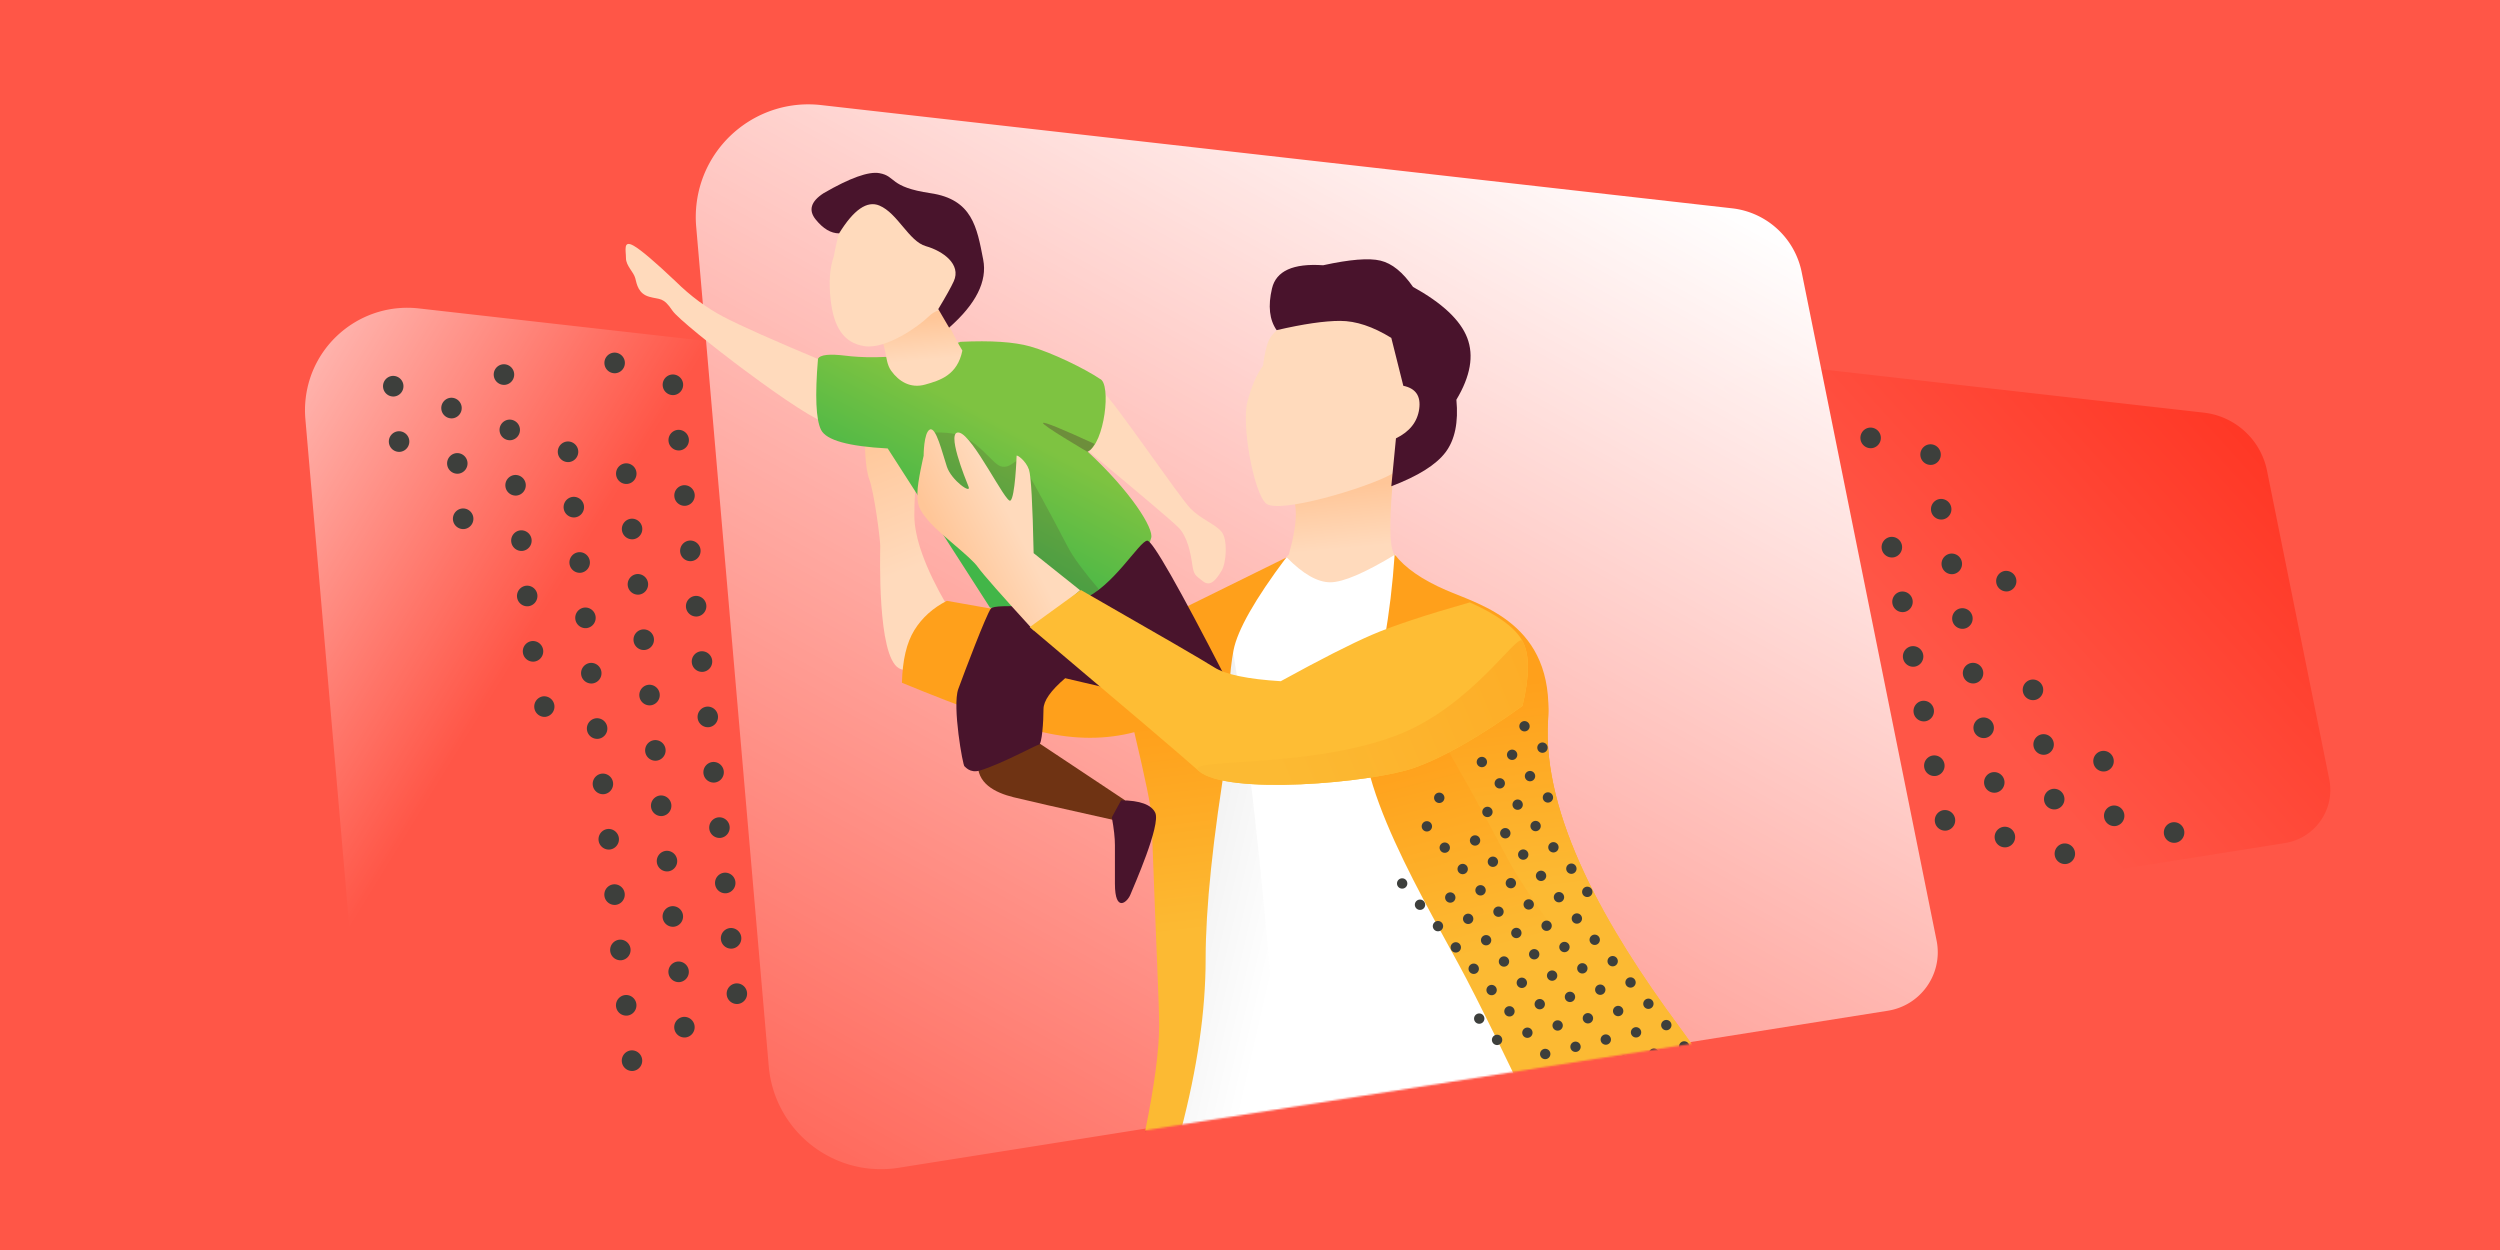 <?xml version="1.0" encoding="UTF-8"?><svg width="1440" height="720" xmlns="http://www.w3.org/2000/svg" xmlns:xlink="http://www.w3.org/1999/xlink"><defs><linearGradient x1="42.299%" y1="59.829%" x2="106.881%" y2="9.48%" id="a"><stop stop-color="#FF5647" offset="0%"/><stop stop-color="#FF2F1C" offset="100%"/></linearGradient><linearGradient x1="-23.3%" y1="-5.998%" x2="29.652%" y2="22.128%" id="b"><stop stop-color="#FFF" offset="0%"/><stop stop-color="#FFF" stop-opacity="0" offset="100%"/></linearGradient><linearGradient x1="100%" y1="20.464%" x2="30.13%" y2="129.447%" id="c"><stop stop-color="#FFF" offset="0%"/><stop stop-color="#FFF" stop-opacity="0" offset="100%"/></linearGradient><linearGradient x1="55.217%" y1="16.91%" x2="50%" y2="66.545%" id="f"><stop stop-color="#FFC698" offset="0%"/><stop stop-color="#FFDABC" offset="100%"/></linearGradient><linearGradient x1="119.758%" y1="46.776%" x2="50%" y2="100%" id="g"><stop offset="0%"/><stop stop-color="#FFF" offset="100%"/></linearGradient><linearGradient x1="48.176%" y1="22.629%" x2="43.015%" y2="54.592%" id="h"><stop stop-color="#FFA01B" offset="0%"/><stop stop-color="#FCBA33" offset="100%"/></linearGradient><linearGradient x1="39.588%" y1="34.339%" x2="64.883%" y2="72.465%" id="i"><stop stop-color="#7EC341" offset="0%"/><stop stop-color="#42B648" offset="100%"/></linearGradient><linearGradient x1="78.26%" y1="65.736%" x2="43.376%" y2="43.172%" id="j"><stop stop-color="#FFC698" offset="0%"/><stop stop-color="#FFDABC" offset="100%"/></linearGradient><linearGradient x1="-79.865%" y1="0%" x2="83.624%" y2="32.149%" id="k"><stop stop-color="#FFA01B" offset="0%"/><stop stop-color="#FCBA33" offset="100%"/></linearGradient><path d="M3.716 85.669l164.337 507.07c9.85 30.396 40.36 49.1 71.916 44.089l584.052-92.74c18.6-2.954 31.284-20.426 28.33-39.026a34.1 34.1 0 00-.252-1.398l-77.802-385.522c-3.94-19.526-19.951-34.327-39.726-36.725L73.267 1.232C37.684-3.083 5.341 22.265 1.027 57.848a64.9 64.9 0 002.69 27.82z" id="d"/></defs><g fill="none" fill-rule="evenodd"><path fill="#FFF" d="M0 0h1440v720H0z"/><path fill="#FF5647" d="M0 720h1440V0H0z"/><path d="M792.542 235.795l17.198 199.153c2.803 32.464 31.393 56.508 63.857 53.705a59 59 0 004.184-.512l261.347-41.532c16.909-2.687 28.438-18.572 25.75-35.48a31 31 0 00-.227-1.263l-35.844-177.752c-3.603-17.87-18.323-31.375-36.437-33.43l-234.396-26.589c-32.378-3.672-61.602 19.597-65.274 51.975a59 59 0 00-.158 11.725z" fill="url(#a)" transform="translate(177 39)"/><path d="M-1.103 202.371L32.52 591.043c2.808 32.463 31.401 56.504 63.865 53.695a59 59 0 004.16-.509l464.125-73.628c16.909-2.682 28.442-18.565 25.76-35.474a31 31 0 00-.231-1.28l-63.33-313.517c-3.61-17.866-18.331-31.366-36.443-33.417L64.316 138.661c-32.378-3.666-61.597 19.61-65.264 51.987a59 59 0 00-.155 11.723z" fill="url(#b)" style="mix-blend-mode:soft-light" transform="translate(177 39)"/><path d="M224.006 91.6L265.8 575.13c3.087 35.71 34.538 62.156 70.248 59.07a64.9 64.9 0 004.587-.562l569.76-90.456c18.6-2.953 31.285-20.426 28.332-39.026a34.099 34.099 0 00-.252-1.4l-77.71-385.003c-3.967-19.655-20.16-34.508-40.084-36.765L295.973 21.524c-35.615-4.036-67.759 21.563-71.795 57.179a64.9 64.9 0 00-.172 12.897z" fill="url(#c)" style="mix-blend-mode:soft-light" transform="translate(177 39)"/><g style="mix-blend-mode:soft-light" fill="#3D3F3C"><path d="M381.728 222.26a5.95 5.95 0 006.537 5.294 5.95 5.95 0 00-1.244-11.833 5.95 5.95 0 00-5.293 6.538M385.079 254.143a5.95 5.95 0 006.537 5.294 5.95 5.95 0 00-1.243-11.832 5.95 5.95 0 00-5.294 6.538M388.43 286.026a5.95 5.95 0 006.537 5.295 5.95 5.95 0 00-1.243-11.832 5.95 5.95 0 00-5.294 6.537M391.781 317.91a5.95 5.95 0 006.537 5.295 5.95 5.95 0 00-1.243-11.833 5.95 5.95 0 00-5.294 6.538M395.132 349.794a5.95 5.95 0 006.537 5.294 5.95 5.95 0 00-1.243-11.832 5.95 5.95 0 00-5.294 6.538M398.483 381.677a5.95 5.95 0 006.538 5.295 5.95 5.95 0 00-1.244-11.833 5.95 5.95 0 00-5.294 6.538M401.834 413.56a5.95 5.95 0 006.538 5.295 5.95 5.95 0 00-1.244-11.832 5.95 5.95 0 00-5.294 6.538M405.186 445.445a5.95 5.95 0 006.537 5.294 5.95 5.95 0 00-1.244-11.832 5.95 5.95 0 00-5.293 6.538M408.537 477.328a5.95 5.95 0 006.537 5.295 5.95 5.95 0 00-1.244-11.833 5.95 5.95 0 00-5.293 6.538M411.888 509.212a5.95 5.95 0 006.537 5.294 5.95 5.95 0 00-1.244-11.832 5.95 5.95 0 00-5.293 6.538M415.239 541.095a5.95 5.95 0 006.537 5.295 5.95 5.95 0 00-1.244-11.833 5.95 5.95 0 00-5.293 6.538M418.59 572.979a5.95 5.95 0 006.537 5.294 5.95 5.95 0 00-1.243-11.832 5.95 5.95 0 00-5.294 6.538M348.173 209.668a5.95 5.95 0 006.537 5.295 5.95 5.95 0 00-1.243-11.833 5.95 5.95 0 00-5.294 6.538M354.875 273.435a5.95 5.95 0 006.537 5.295 5.95 5.95 0 00-1.243-11.833 5.95 5.95 0 00-5.294 6.538M358.226 305.319a5.95 5.95 0 006.537 5.294 5.95 5.95 0 00-1.243-11.832 5.95 5.95 0 00-5.294 6.538M361.577 337.203a5.95 5.95 0 006.538 5.294 5.95 5.95 0 00-1.244-11.832 5.95 5.95 0 00-5.294 6.538M364.928 369.086a5.95 5.95 0 006.538 5.295 5.95 5.95 0 00-1.244-11.833 5.95 5.95 0 00-5.294 6.538M368.28 400.97a5.95 5.95 0 006.537 5.294 5.95 5.95 0 00-1.244-11.832 5.95 5.95 0 00-5.293 6.538M371.63 432.853a5.95 5.95 0 006.538 5.295 5.95 5.95 0 00-1.244-11.833 5.95 5.95 0 00-5.293 6.538M374.982 464.737a5.95 5.95 0 006.537 5.294 5.95 5.95 0 00-1.244-11.832 5.95 5.95 0 00-5.293 6.538M378.333 496.62a5.95 5.95 0 006.537 5.295 5.95 5.95 0 00-1.244-11.832 5.95 5.95 0 00-5.293 6.538M381.684 528.504a5.95 5.95 0 006.537 5.295 5.95 5.95 0 00-1.243-11.833 5.95 5.95 0 00-5.294 6.538M385.035 560.388a5.95 5.95 0 006.537 5.294 5.95 5.95 0 00-1.243-11.832 5.95 5.95 0 00-5.294 6.538M388.386 592.271a5.95 5.95 0 006.537 5.295 5.95 5.95 0 00-1.243-11.832 5.95 5.95 0 00-5.294 6.537M321.32 260.844a5.95 5.95 0 006.538 5.295 5.95 5.95 0 00-1.244-11.833 5.95 5.95 0 00-5.294 6.538M324.671 292.728a5.95 5.95 0 006.538 5.294 5.95 5.95 0 00-1.244-11.832 5.95 5.95 0 00-5.294 6.538M328.023 324.611a5.95 5.95 0 006.537 5.295 5.95 5.95 0 00-1.244-11.833 5.95 5.95 0 00-5.293 6.538M331.374 356.495a5.95 5.95 0 006.537 5.294 5.95 5.95 0 00-1.244-11.832 5.95 5.95 0 00-5.293 6.538M334.725 388.379a5.95 5.95 0 006.537 5.294 5.95 5.95 0 00-1.244-11.832 5.95 5.95 0 00-5.293 6.538M338.076 420.262a5.95 5.95 0 006.537 5.295 5.95 5.95 0 00-1.244-11.833 5.95 5.95 0 00-5.293 6.538M341.427 452.146a5.95 5.95 0 006.537 5.294 5.95 5.95 0 00-1.244-11.832 5.95 5.95 0 00-5.293 6.538M344.778 484.03a5.95 5.95 0 006.537 5.294 5.95 5.95 0 00-1.243-11.832 5.95 5.95 0 00-5.294 6.537M348.13 515.913a5.95 5.95 0 006.536 5.294 5.95 5.95 0 00-1.243-11.832 5.95 5.95 0 00-5.294 6.538M351.48 547.797a5.95 5.95 0 006.537 5.294 5.95 5.95 0 00-1.243-11.832 5.95 5.95 0 00-5.294 6.538M354.831 579.68a5.95 5.95 0 006.538 5.295 5.95 5.95 0 00-1.244-11.833 5.95 5.95 0 00-5.294 6.538M358.182 611.564a5.95 5.95 0 006.538 5.294 5.95 5.95 0 00-1.244-11.832 5.95 5.95 0 00-5.294 6.538M284.414 216.37a5.95 5.95 0 006.538 5.294 5.95 5.95 0 00-1.244-11.833 5.95 5.95 0 00-5.294 6.538M287.765 248.253a5.95 5.95 0 006.538 5.294 5.95 5.95 0 00-1.244-11.832 5.95 5.95 0 00-5.294 6.538M291.117 280.137a5.95 5.95 0 006.537 5.294 5.95 5.95 0 00-1.244-11.832 5.95 5.95 0 00-5.293 6.538M294.468 312.02a5.95 5.95 0 006.537 5.295 5.95 5.95 0 00-1.244-11.833 5.95 5.95 0 00-5.293 6.538M297.819 343.904a5.95 5.95 0 006.537 5.294 5.95 5.95 0 00-1.244-11.832 5.95 5.95 0 00-5.293 6.538M301.17 375.787a5.95 5.95 0 006.537 5.295 5.95 5.95 0 00-1.244-11.832 5.95 5.95 0 00-5.293 6.537M314.169 412.911a5.95 5.95 0 00-1.244-11.832 5.95 5.95 0 001.244 11.832zM254.21 235.662a5.95 5.95 0 006.538 5.294 5.95 5.95 0 00-1.244-11.832 5.95 5.95 0 00-5.293 6.538M257.562 267.545a5.95 5.95 0 006.537 5.295 5.95 5.95 0 00-1.244-11.832 5.95 5.95 0 00-5.293 6.537M260.913 299.43a5.95 5.95 0 006.537 5.294 5.95 5.95 0 00-1.244-11.833 5.95 5.95 0 00-5.293 6.538M220.656 223.07a5.95 5.95 0 006.537 5.295 5.95 5.95 0 00-1.244-11.832 5.95 5.95 0 00-5.293 6.538M224.007 254.954a5.95 5.95 0 006.537 5.295 5.95 5.95 0 00-1.244-11.833 5.95 5.95 0 00-5.293 6.538"/></g><g style="mix-blend-mode:soft-light" fill="#3D3F3C"><path d="M1126.088 471.4a5.95 5.95 0 00-6.974-4.705 5.95 5.95 0 002.27 11.678 5.95 5.95 0 004.704-6.974M1119.97 439.929a5.95 5.95 0 00-6.973-4.705 5.95 5.95 0 002.27 11.68 5.95 5.95 0 004.703-6.975M1113.853 408.459a5.95 5.95 0 00-6.973-4.705 5.95 5.95 0 002.27 11.679 5.95 5.95 0 004.703-6.974M1107.736 376.988a5.95 5.95 0 00-6.974-4.704 5.95 5.95 0 002.27 11.679 5.95 5.95 0 004.704-6.975M1101.619 345.518a5.95 5.95 0 00-6.974-4.704 5.95 5.95 0 002.27 11.679 5.95 5.95 0 004.704-6.975M1095.502 314.048a5.95 5.95 0 00-6.974-4.705 5.95 5.95 0 002.27 11.68 5.95 5.95 0 004.704-6.975M1083.267 251.108a5.95 5.95 0 00-6.973-4.705 5.95 5.95 0 002.27 11.679 5.95 5.95 0 004.703-6.974M1160.612 481.018a5.95 5.95 0 00-6.974-4.705 5.95 5.95 0 002.27 11.68 5.95 5.95 0 004.704-6.975M1154.495 449.548a5.95 5.95 0 00-6.974-4.705 5.95 5.95 0 002.27 11.679 5.95 5.95 0 004.704-6.974M1148.378 418.077a5.95 5.95 0 00-6.974-4.704 5.95 5.95 0 002.27 11.679 5.95 5.95 0 004.704-6.975M1142.26 386.607a5.95 5.95 0 00-6.973-4.704 5.95 5.95 0 002.27 11.679 5.95 5.95 0 004.704-6.975M1136.143 355.137a5.95 5.95 0 00-6.973-4.705 5.95 5.95 0 002.27 11.68 5.95 5.95 0 004.703-6.975M1130.026 323.667a5.95 5.95 0 00-6.973-4.705 5.95 5.95 0 002.27 11.68 5.95 5.95 0 004.703-6.975M1123.91 292.197a5.95 5.95 0 00-6.975-4.705 5.95 5.95 0 002.27 11.679 5.95 5.95 0 004.704-6.974M1117.792 260.726a5.95 5.95 0 00-6.974-4.704 5.95 5.95 0 002.27 11.679 5.95 5.95 0 004.704-6.975M1195.137 490.637a5.95 5.95 0 00-6.974-4.705 5.95 5.95 0 002.27 11.679 5.95 5.95 0 004.704-6.974M1189.02 459.166a5.95 5.95 0 00-6.974-4.704 5.95 5.95 0 002.27 11.679 5.95 5.95 0 004.704-6.975M1182.902 427.696a5.95 5.95 0 00-6.973-4.704 5.95 5.95 0 002.27 11.679 5.95 5.95 0 004.703-6.975M1176.785 396.226a5.95 5.95 0 00-6.973-4.705 5.95 5.95 0 002.27 11.68 5.95 5.95 0 004.703-6.975M1154.483 328.906a5.95 5.95 0 002.27 11.679 5.95 5.95 0 00-2.27-11.679zM1223.544 468.785a5.95 5.95 0 00-6.974-4.704 5.95 5.95 0 002.27 11.678 5.95 5.95 0 004.704-6.974M1217.427 437.315a5.95 5.95 0 00-6.974-4.705 5.95 5.95 0 002.27 11.68 5.95 5.95 0 004.704-6.975M1258.069 478.404a5.95 5.95 0 00-6.974-4.705 5.95 5.95 0 002.27 11.68 5.95 5.95 0 004.704-6.975"/></g><g transform="translate(264 39)"><mask id="e" fill="#fff"><use xlink:href="#d"/></mask><g mask="url(#e)"><path d="M751.74 652.009c-50.156 30.965-91.805 48.47-124.949 52.513-123.986 15.128-239.527-7.942-237.404-7.814 2.975.18 22.61-35.193 58.905-106.122l175.822-46.714L751.74 652.009z" fill="#000" fill-rule="nonzero"/><path fill="#49142C" fill-rule="nonzero" d="M600.909 612.416l28.56 186.94 27.667 64.093L556.284 859l-60.69-173.587L435.797 867.9l-66.937-30.266 23.205-170.664 3.57-54.554z"/><path d="M213.77 169.136c2.974 29.08 2.974 45.993 0 50.74-4.463 7.122-12.496 12.463-10.71 12.463 1.784 0 77.646 8.012 77.646 8.012l2.678-10.683-8.925-9.792c-5.355-18.99-5.355-31.156 0-36.497 5.355-5.342-14.875-10.09-60.69-14.243z" fill="url(#f)" transform="matrix(-1 0 0 1 752.841 60.5)"/><path d="M559.854 185.126c-5.355 27.3-12.792 43.62-22.312 48.96-14.28 8.012-65.153 23.145-72.293 16.914-7.14-6.231-14.28-45.4-10.71-58.752 2.38-8.902 5.355-15.727 8.925-20.475.967-7.269 2.157-12.313 3.57-15.133 1.414-2.82 4.091-5.49 8.033-8.011 33.915-10.683 56.227-10.683 66.937 0 10.71 10.682 16.66 22.848 17.85 36.497z" fill="#FFDABC"/><path d="M537.394 241.085c15.423-5.872 25.836-12.4 31.238-19.584 5.402-7.184 7.485-17.273 6.247-30.266 8.104-13.497 10.186-25.367 6.248-35.608-3.939-10.241-14.351-20.033-31.238-29.376-5.873-8.495-12.12-13.54-18.742-15.133-6.621-1.594-17.629-.704-33.022 2.67-17.255-1.187-27.073 3.264-29.453 13.353-2.38 10.089-1.487 18.1 2.678 24.035 15.342-3.56 27.54-5.341 36.592-5.341 9.053 0 18.87 3.264 29.452 9.792l6.917 27.593c7.14 1.467 10.19 5.92 9.148 13.356-1.04 7.436-5.503 13.074-13.387 16.913l-2.678 27.596z" fill="#49132C"/><path d="M539.723 280.376c47.005 160.827 70.507 253.704 70.507 278.629 0 37.388 7.14 47.18 0 56.972-7.14 9.792-67.394 22.022-88.58 21.364-86.302-2.678-112.231-30.266-112.231-30.266s17.85-30.44 8.925-121.065c-4.95-50.254-8.072-105.307 23.205-165.575 4.217-8.126 16.117-20.885 35.7-38.278 9.321 9.495 17.651 14.243 24.99 14.243 7.338 0 19.833-5.341 37.484-16.024z" fill="#FFF" fill-rule="nonzero"/><path d="M285.769 604.957c86.302-2.678 57.653-58.382 57.653-58.382s-17.85-30.44-8.925-121.065c3.556-36.1 6.168-74.677-4.236-115.884-4.08-16.156-10.16-32.717-18.968-49.691-6.326-12.19-46.71 345.68-25.524 345.022z" fill="url(#g)" fill-rule="nonzero" opacity=".1" transform="matrix(-1 0 0 1 752.841 60.5)"/><path d="M471.446 249.146c12.495-21.547 18.742-38.848 18.742-51.904 0-19.584-2.677-27.596-1.785-32.047.893-4.45-6.8-26.716-3.57-31.156 3.23-4.44 8.925 9.503 9.818 13.208.892 3.705 4.462-19.44 0-26.561-4.463-7.122 5.355-10.682 8.925 0 3.57 10.682 4.462 19.584 6.247 16.023 1.785-3.56-3.57-26.705 3.57-21.364 7.14 5.34 5.355 23.746 5.355 31.902 0 8.156 0 22.4-2.677 29.52-2.678 7.122-6.248 33.828-6.248 38.279 0 4.45 1.785 63.203-10.71 70.325-8.33 4.747-17.552-7.328-27.667-36.225z" fill="url(#f)" transform="matrix(-1 0 0 1 752.841 60.5)"/><path d="M213.515 219.876c-5.95 7.715-15.768 14.54-29.453 20.475-20.527 8.901-62.474 19.395-58.904 74.775 3.57 55.38-33.915 120.482-74.97 175.966-27.37 36.989-43.732 70.32-49.087 99.992l99.96 20.475c33.914-72.402 57.714-121.66 71.399-147.771 20.527-39.169 69.615-118.395 57.12-154.893-8.33-24.332-13.685-54.005-16.065-89.019z" fill="url(#h)" fill-rule="nonzero" transform="matrix(-1 0 0 1 752.841 60.5)"/><path d="M192.987 315.126c-47.6-36.92-70.21-36.92-67.83 0 3.57 55.38-33.914 120.482-74.97 175.966-27.369 36.989-43.731 70.32-49.086 99.992C85.74 486.407 134.902 421.012 148.587 394.9c13.685-26.112 28.485-52.703 44.4-79.774zM275.99 221.657l77.647 38.278c21.973 1.108 42.798-.079 62.474-3.561l55.335-9.792c8.061 4.104 14.309 9.742 18.742 16.913 4.434 7.172 6.814 17.26 7.14 30.267-35.534 14.688-62.606 24.183-81.217 28.486-18.61 4.302-36.153 4.302-52.628 0-6.377 26.92-9.659 42.944-9.846 48.07-3 81.97-4.463 107.752-4.463 120.774 0 14.243 2.678 34.518 8.033 60.824h-20.528c-9.52-36.238-14.28-69.175-14.28-98.81 0-29.636-4.165-69.694-12.495-120.176-.118-26.959-1.308-46.246-3.57-57.862-2.261-11.616-12.376-29.42-30.345-53.411z" fill="url(#h)" fill-rule="nonzero" transform="matrix(-1 0 0 1 752.841 60.5)"/><path d="M370.968 186.386c5.355 3.561 44.625 61.423 50.872 67.655 6.247 6.231 14.28 8.902 17.85 13.352 3.57 4.451 2.677 17.804 0 22.255-2.678 4.451-6.248 9.792-10.71 6.231-4.463-3.56-5.355-3.56-6.248-9.792-.892-6.23-2.677-16.023-8.032-21.364-3.57-3.56-21.42-18.694-53.55-45.4 2.975-24.331 6.248-35.31 9.818-32.937zM210.797 169.321c-28.817-12.04-48.154-20.645-58.012-25.815-9.859-5.17-19.081-11.995-27.668-20.474-11.9-11.276-19.932-18.1-24.097-20.475-6.248-3.56-4.463 2.67-4.463 7.122 0 4.45 4.463 8.011 5.355 11.572.893 3.56 1.785 8.902 8.033 10.682 6.247 1.78 8.032 0 13.387 8.012s79.412 64.655 89.341 64.655c6.62 0 5.994-11.76-1.876-35.279z" fill="#FFDABC"/><path d="M434.012 349.864l38.377 45.4-29.775 4.45c-20.61-25.518-30.617-38.277-30.022-38.277.595 0 7.735-3.858 21.42-11.573z" fill="#CC8573" fill-rule="nonzero"/><path d="M333.16 388.156l50.872 33.828-6.247 11.412c-31.535-7.015-50.872-11.412-58.012-13.193-10.71-2.67-21.42-8.012-20.528-20.474.893-12.463 33.915-11.573 33.915-11.573z" fill="#6F3313"/><path d="M381.77 421.97c10.815.107 17.36 2.48 19.634 7.121 3.412 6.961-12.495 42.73-14.28 47.18-1.785 4.451-8.925 10.682-8.925-6.231v-22.255c0-4.154-.595-9.495-1.785-16.023l5.355-9.792z" fill="#49142C" fill-rule="nonzero"/><path d="M183.12 97.335c-17.507-.837-30.895.053-40.162 2.67-12.397 3.501-31.468 12.82-40.163 18.694-6.632 2.67-2.677 37.388 7.14 41.839-24.99 23.145-38.377 44.51-36.592 49.85.932 2.791 6.256 25.24 43.732 40.059 6.896 2.727 23.258 2.727 49.087 0l58.905-91.69c22.61-1.186 35.403-4.747 38.378-10.682 2.975-5.934 3.57-19.584 1.785-40.948-1.19-2.374-6.545-2.968-16.065-1.78-7.412.923-22.957 1.972-45.518-1.781-4.277-.711-11.12-2.789-20.527-6.231z" fill="url(#i)" fill-rule="nonzero" transform="matrix(-1 0 0 1 472.39 60.553)"/><path d="M368.86 300.3c-8.809-10.324-14.727-18.39-17.754-24.2-10.768-20.663-24.42-45.89-27.516-49.5-1.944-2.266-5.434 4.66-11.007 3.036-4.816-1.405-10.908-12.154-22.263-17.336-3.514-1.604-9.3-2.337-17.36-2.2 1.847 12.662 4.048 21.096 6.604 25.3 27.008 44.426 46.227 61.6 46.227 61.6l32.359 16.5 10.71-13.2z" fill="#49132C" fill-rule="nonzero" opacity=".151" style="mix-blend-mode:soft-light"/><path d="M396.85 272.418c2.975 0 18.04 26.409 45.195 79.227l-16.635 17.804-75.862-17.804c-8.33 7.121-12.495 13.056-12.495 17.804 0 7.121-.893 20.474-2.678 20.474-1.201 0-21.602 11.185-33.899 14.877-5.973 1.793-8.649-2.415-8.94-2.415-.893 0-7.14-34.717-3.57-44.509 3.57-9.792 16.065-42.729 18.742-46.29 2.678-3.56 35.03 1.408 52.657-5.34 17.628-6.75 33.023-33.828 37.485-33.828z" fill="#49142C" fill-rule="nonzero"/><path d="M195.457 76.556c-7.007 14.243-11.47 22.848-13.388 25.816 2.877 14.243 12.943 17.194 21.42 19.584 8.478 2.39 15.173-1.78 19.635-8.012 4.462-6.231 1.785-16.914 8.925-21.365 4.76-2.967-7.438-8.308-36.592-16.023z" fill="url(#f)" transform="matrix(-1 0 0 1 472.39 60.553)"/><path d="M214.458 133.706c1.694 15.133 7.14 24.925 19.635 26.705 12.495 1.78 31.237-11.572 36.592-16.913 3.57-3.561 8.033-5.045 13.388-4.451l8.925-24.925s-30.345-32.937-49.98-35.608c-6.58-.895-15.582 1.843-22.312 13.353-1.311 2.241-2.799 7.88-4.463 16.913-2.32 6.528-2.914 14.837-1.785 24.926z" fill="#FFDABC"/><path d="M282.692 149.72c15.505-13.65 22.05-26.706 19.635-39.168-3.622-18.694-6.247-34.718-30.345-38.278-24.097-3.561-19.635-9.792-29.452-11.536-6.222-1.104-16.931 2.74-32.13 11.536-7.35 4.747-8.874 9.792-4.574 15.133 4.3 5.34 8.8 8.011 13.499 8.011 8.397-13.65 16.132-18.99 23.205-16.023 10.608 4.451 16.957 20.6 26.775 23.393 9.817 2.794 20.527 10.434 16.065 20.226-1.538 3.374-4.513 8.715-8.925 16.024l6.247 10.682z" fill="#49142C" fill-rule="nonzero"/><path d="M362.112 221.1s-26.368-15.448-25.315-16.5c.702-.702 10.608 3.332 29.718 12.1-1.06 1.793-1.794 2.893-2.201 3.3-1.457 1.455-2.202 1.1-2.202 1.1z" fill="#49132C" fill-rule="nonzero" opacity=".3" style="mix-blend-mode:soft-light"/><path d="M394.691 240.495l26.775-21.365c.595-28.486 1.488-44.509 2.678-48.07 1.785-5.34 7.14-8.902 7.14-8.011 0 .89.892 24.035 3.57 25.815 2.677 1.78 21.42-37.388 29.452-39.168 8.033-1.78-3.57 26.705-5.355 31.156-1.785 4.451 9.818-3.56 12.495-11.572 2.677-8.012 6.247-23.145 9.817-21.365 3.57 1.78 3.57 15.134 3.57 15.134s3.57 15.133 3.57 21.364c0 6.231 0 8.902-7.14 16.914-7.14 8.011-23.204 19.584-27.667 25.815-2.975 4.154-13.685 16.32-32.13 36.498l-26.775-23.145z" fill="url(#j)" transform="matrix(-1 0 0 1 752.841 60.5)"/><path d="M435.335 345.36c-6.545-4.154-32.13-18.99-76.755-44.51l-29.452 21.365c54.145 45.696 86.572 73.292 97.282 82.788 16.065 14.243 99.454 7.022 124.311-1.78 16.572-5.87 37.312-17.739 62.22-35.608 4.187-17.27 4.187-29.733 0-37.388-4.186-7.655-14.3-15.073-30.344-22.255-25.636 7.289-44.465 13.531-56.489 18.728-12.023 5.197-29.488 14.087-52.396 26.672-19.04-1.187-31.832-3.858-38.377-8.012z" fill="#FEBD34" fill-rule="nonzero"/><path d="M326.431 344.503c-16.065 14.243-99.454 7.022-124.311-1.78-16.571-5.87-37.312-17.739-62.22-35.608-4.187-17.27-4.187-29.733 0-37.388 2.897-5.298 29.346 38.398 73.625 54.773 51.696 19.118 121.56 12.33 112.906 20.003z" fill="url(#k)" fill-rule="nonzero" transform="matrix(-1 0 0 1 752.841 60.5)"/><g style="mix-blend-mode:soft-light" fill="#3D3F3C"><path d="M610.112 631.881a2.975 2.975 0 11-4.558 3.824 2.975 2.975 0 014.558-3.824M620.416 644.16a2.975 2.975 0 11-4.559 3.824 2.975 2.975 0 014.559-3.823M617.238 615.44a2.975 2.975 0 11-4.558 3.823 2.975 2.975 0 014.558-3.824M627.542 627.719a2.975 2.975 0 11-4.559 3.823 2.975 2.975 0 014.559-3.823M614.06 586.718a2.975 2.975 0 11-4.558 3.824 2.975 2.975 0 014.558-3.824M624.364 598.997a2.975 2.975 0 11-4.558 3.824 2.975 2.975 0 014.558-3.824M634.668 611.277a2.975 2.975 0 11-4.559 3.823 2.975 2.975 0 014.559-3.823M644.971 623.556a2.975 2.975 0 11-4.558 3.824 2.975 2.975 0 014.558-3.824M590.298 545.784a2.975 2.975 0 11-4.558 3.824 2.975 2.975 0 014.558-3.824M600.602 558.063a2.975 2.975 0 11-4.559 3.824 2.975 2.975 0 014.559-3.824M641.794 594.835a2.975 2.975 0 11-4.559 3.823 2.975 2.975 0 014.559-3.823M545.906 467.945a2.975 2.975 0 11-4.558 3.824 2.975 2.975 0 014.558-3.824M556.21 480.224a2.975 2.975 0 11-4.559 3.824 2.975 2.975 0 014.559-3.824M566.513 492.504a2.975 2.975 0 11-4.558 3.823 2.975 2.975 0 014.558-3.823M576.817 504.783a2.975 2.975 0 11-4.559 3.824 2.975 2.975 0 014.559-3.824M587.12 517.063a2.975 2.975 0 11-4.558 3.823 2.975 2.975 0 014.559-3.823M597.424 529.342a2.975 2.975 0 11-4.558 3.824 2.975 2.975 0 014.558-3.824M607.728 541.621a2.975 2.975 0 11-4.559 3.824 2.975 2.975 0 014.559-3.824M618.031 553.9a2.975 2.975 0 11-4.558 3.824 2.975 2.975 0 014.558-3.823M627.969 570.37a2.975 2.975 0 11-3.823-4.559 2.975 2.975 0 013.823 4.56zM638.639 578.46a2.975 2.975 0 11-4.559 3.823 2.975 2.975 0 014.559-3.823M648.942 590.739a2.975 2.975 0 11-4.558 3.824 2.975 2.975 0 014.558-3.824M659.246 603.018a2.975 2.975 0 11-4.558 3.824 2.975 2.975 0 014.558-3.824M573.64 476.062a2.975 2.975 0 11-4.56 3.824 2.975 2.975 0 014.56-3.824M583.943 488.341a2.975 2.975 0 11-4.559 3.824 2.975 2.975 0 014.559-3.824M594.246 500.62a2.975 2.975 0 11-4.558 3.824 2.975 2.975 0 014.558-3.823M604.55 512.9a2.975 2.975 0 11-4.558 3.824 2.975 2.975 0 014.558-3.824M614.854 525.18a2.975 2.975 0 11-4.559 3.823 2.975 2.975 0 014.559-3.824M625.157 537.459a2.975 2.975 0 11-4.558 3.824 2.975 2.975 0 014.558-3.824M635.461 549.738a2.975 2.975 0 11-4.558 3.824 2.975 2.975 0 014.558-3.824M645.765 562.018a2.975 2.975 0 11-4.559 3.823 2.975 2.975 0 014.559-3.823M656.068 574.297a2.975 2.975 0 11-4.558 3.824 2.975 2.975 0 014.558-3.824M666.372 586.576a2.975 2.975 0 11-4.559 3.824 2.975 2.975 0 014.559-3.824M560.158 435.061a2.975 2.975 0 11-4.559 3.824 2.975 2.975 0 014.559-3.824M570.462 447.34a2.975 2.975 0 11-4.559 3.824 2.975 2.975 0 014.559-3.824M580.765 459.62a2.975 2.975 0 11-4.558 3.824 2.975 2.975 0 014.558-3.824M591.069 471.9a2.975 2.975 0 11-4.559 3.823 2.975 2.975 0 014.559-3.824M601.372 484.179a2.975 2.975 0 11-4.558 3.823 2.975 2.975 0 014.558-3.823M611.676 496.458a2.975 2.975 0 11-4.558 3.824 2.975 2.975 0 014.558-3.824M621.98 508.737a2.975 2.975 0 11-4.559 3.824 2.975 2.975 0 014.559-3.824M632.283 521.017a2.975 2.975 0 11-4.558 3.824 2.975 2.975 0 014.558-3.824M642.587 533.296a2.975 2.975 0 11-4.559 3.824 2.975 2.975 0 014.559-3.824M652.89 545.576a2.975 2.975 0 11-4.558 3.823 2.975 2.975 0 014.559-3.823M663.194 557.855a2.975 2.975 0 11-4.558 3.824 2.975 2.975 0 014.558-3.824M673.498 570.134a2.975 2.975 0 11-4.559 3.824 2.975 2.975 0 014.559-3.824M567.284 418.62a2.975 2.975 0 11-4.559 3.823 2.975 2.975 0 014.559-3.824M587.891 443.178a2.975 2.975 0 11-4.558 3.824 2.975 2.975 0 014.558-3.824M598.195 455.457a2.975 2.975 0 11-4.559 3.824 2.975 2.975 0 014.559-3.824M608.498 467.737a2.975 2.975 0 11-4.558 3.823 2.975 2.975 0 014.558-3.823M618.802 480.016a2.975 2.975 0 11-4.558 3.824 2.975 2.975 0 014.558-3.824M629.106 492.296a2.975 2.975 0 11-4.559 3.823 2.975 2.975 0 014.559-3.823M639.41 504.575a2.975 2.975 0 11-4.56 3.824 2.975 2.975 0 014.56-3.824M649.713 516.854a2.975 2.975 0 11-4.559 3.824 2.975 2.975 0 014.559-3.824M660.017 529.134a2.975 2.975 0 11-4.559 3.823 2.975 2.975 0 014.559-3.823M670.32 541.413a2.975 2.975 0 11-4.558 3.824 2.975 2.975 0 014.558-3.824M680.624 553.693a2.975 2.975 0 11-4.559 3.823 2.975 2.975 0 014.559-3.823M690.927 565.972a2.975 2.975 0 11-4.558 3.824 2.975 2.975 0 014.558-3.824M595.017 426.736a2.975 2.975 0 11-4.558 3.824 2.975 2.975 0 014.558-3.824M605.32 439.015a2.975 2.975 0 11-4.558 3.824 2.975 2.975 0 014.559-3.824M615.624 451.295a2.975 2.975 0 11-4.558 3.823 2.975 2.975 0 014.558-3.823M625.928 463.574a2.975 2.975 0 11-4.559 3.824 2.975 2.975 0 014.559-3.824M636.232 475.854a2.975 2.975 0 11-4.559 3.823 2.975 2.975 0 014.559-3.823M646.535 488.133a2.975 2.975 0 11-4.558 3.824 2.975 2.975 0 014.558-3.824M656.839 500.412a2.975 2.975 0 11-4.559 3.824 2.975 2.975 0 014.559-3.824M667.142 512.692a2.975 2.975 0 11-4.558 3.823 2.975 2.975 0 014.558-3.823M677.446 524.971a2.975 2.975 0 11-4.558 3.824 2.975 2.975 0 014.558-3.824M687.75 537.25a2.975 2.975 0 11-4.559 3.824 2.975 2.975 0 014.559-3.823M698.053 549.53a2.975 2.975 0 11-4.558 3.824 2.975 2.975 0 014.558-3.824M708.357 561.81a2.975 2.975 0 11-4.558 3.823 2.975 2.975 0 014.558-3.824M591.84 398.015a2.975 2.975 0 11-4.56 3.823 2.975 2.975 0 014.56-3.823M602.143 410.294a2.975 2.975 0 11-4.559 3.824 2.975 2.975 0 014.559-3.824M612.447 422.573a2.975 2.975 0 11-4.559 3.824 2.975 2.975 0 014.559-3.824M622.75 434.853a2.975 2.975 0 11-4.558 3.823 2.975 2.975 0 014.558-3.823M633.054 447.132a2.975 2.975 0 11-4.559 3.824 2.975 2.975 0 014.559-3.824M643.357 459.412a2.975 2.975 0 11-4.558 3.823 2.975 2.975 0 014.558-3.823M652.195 476.981a2.975 2.975 0 11-3.823-4.559 2.975 2.975 0 013.823 4.56zM609.269 393.852a2.975 2.975 0 11-4.559 3.824 2.975 2.975 0 014.559-3.824M619.573 406.131a2.975 2.975 0 11-4.559 3.824 2.975 2.975 0 014.559-3.824M629.876 418.41a2.975 2.975 0 11-4.558 3.825 2.975 2.975 0 014.558-3.824M616.395 377.41a2.975 2.975 0 11-4.559 3.824 2.975 2.975 0 014.559-3.824M626.698 389.69a2.975 2.975 0 11-4.558 3.823 2.975 2.975 0 014.558-3.823"/></g></g></g></g></svg>